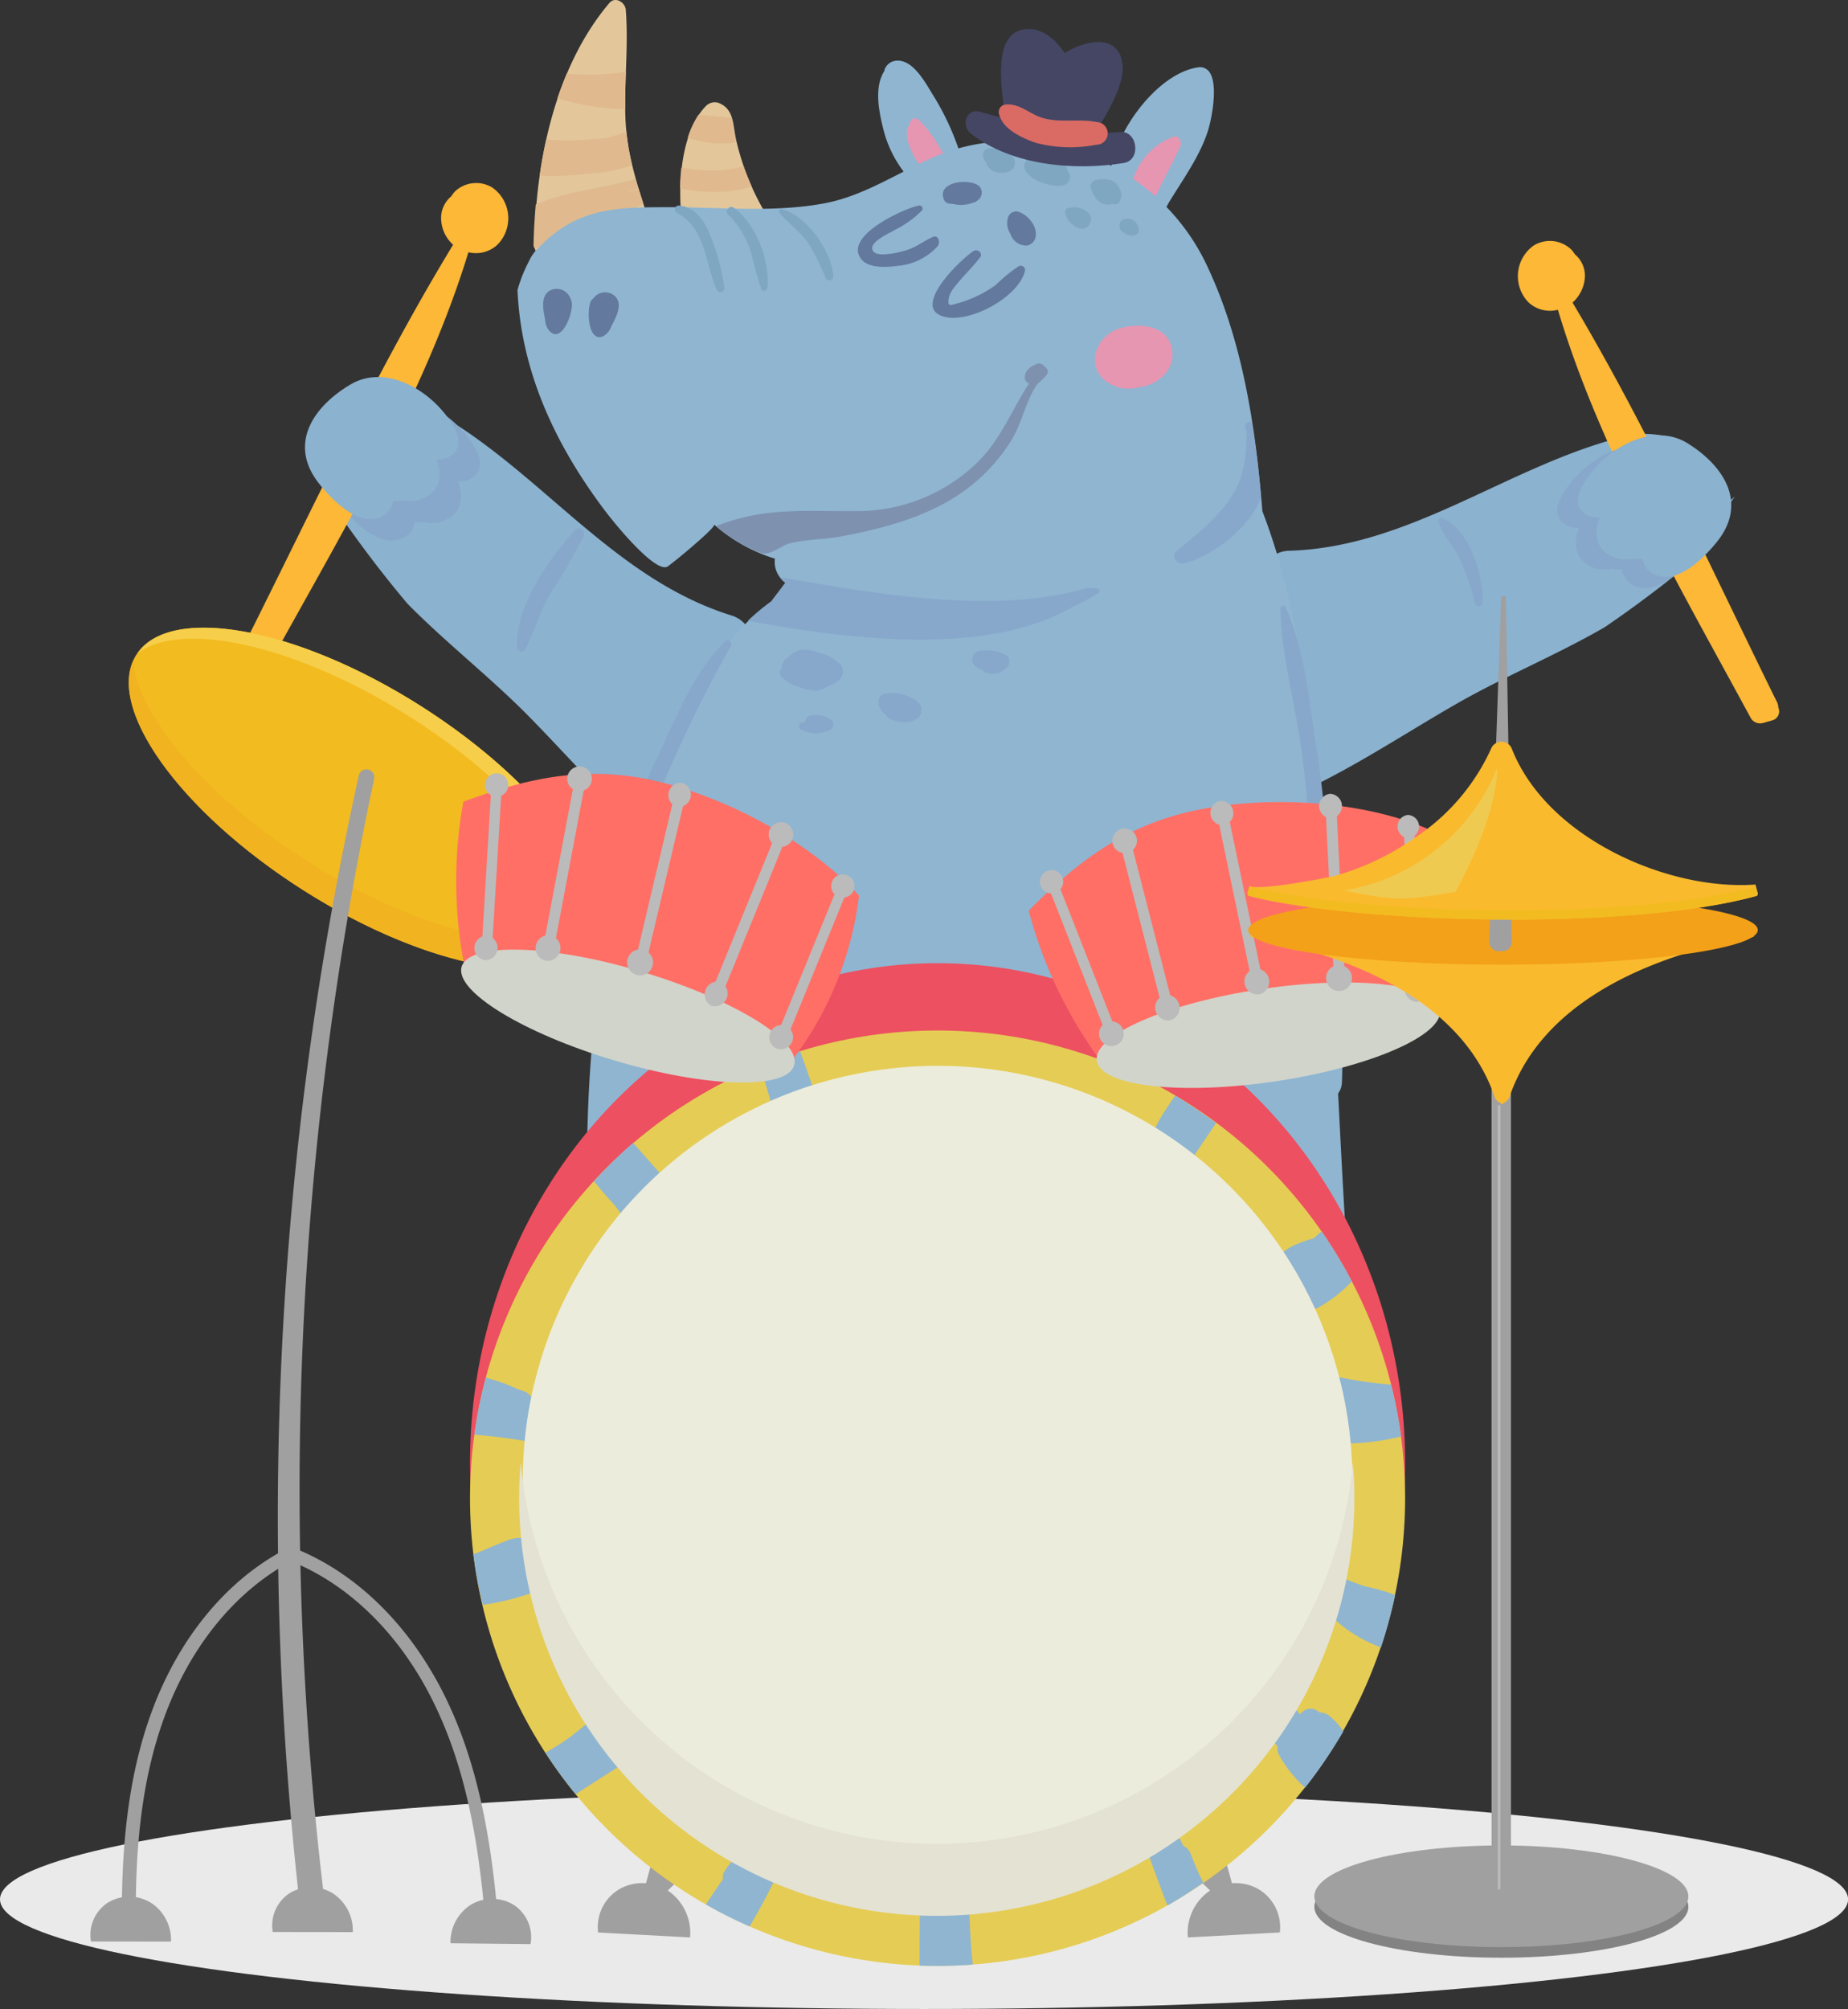 <svg xmlns="http://www.w3.org/2000/svg" viewBox="0 0 196.91 214"><rect x="0" y="0" width="196.91" height="214" fill="#333333" stroke="none"/><defs><style>.cls-1{isolation:isolate;}.cls-2{fill:#eaeaea;mix-blend-mode:multiply;}.cls-3{fill:#8bb2cf;}.cls-4{fill:#87a8cb;}.cls-5{fill:#e3c79b;}.cls-6{fill:#e0ba8e;}.cls-7{fill:#8fb5d1;}.cls-8{fill:#e696b1;}.cls-9{fill:#63799d;}.cls-10{fill:#80a7c2;}.cls-11{fill:#444664;}.cls-12{fill:#d96b64;}.cls-13{fill:#7e92af;}.cls-14{fill:#fcb836;}.cls-15{fill:#f2bb20;}.cls-16{fill:#f2b320;}.cls-17{fill:#f7ce49;}.cls-18{fill:#a0a0a0;}.cls-19{fill:#ed5060;}.cls-20{fill:#e5cc55;}.cls-21{fill:#ececdc;}.cls-22{fill:#e4e2d2;}.cls-23{fill:#ff6f66;}.cls-24{fill:#d1d4cb;}.cls-25{fill:#bbb;}.cls-26{fill:#838383;}.cls-27{fill:#faba2e;}.cls-28{fill:#f3a118;}.cls-29{fill:#efca51;}</style></defs><title>drum</title><g class="cls-1"><g id="Layer_2" data-name="Layer 2"><g id="Layer_2-2" data-name="Layer 2"><ellipse class="cls-2" cx="98.46" cy="202.32" rx="98.46" ry="11.68"></ellipse><path class="cls-3" d="M33.78,47.28c-.22-.55,1.61,2.65,1.78,2,.11-2.3,1.29-4.36,4.13-5.88A3,3,0,0,1,41,43a9.76,9.76,0,0,1,6.69,1.65C58.23,51.09,65.81,61.81,78,65.58a3.17,3.17,0,0,1,.9,5.57c-.46,6.61-.3,13.66-3.14,19.75-.86,1.84,1.88,5.79.41,4.6s-7.39-5.82-8.1-7.12l0-.07c-4.11-3.79-7.79-8-11.72-12-4.14-4.2-8.82-7.83-12.93-12a123.88,123.88,0,0,1-8.7-11.66C33.23,50.32,34.78,49.7,33.78,47.28Z"></path><path class="cls-4" d="M50.37,47.33c.54.86,1.15,2.05.49,3.05a2.34,2.34,0,0,1-2.06.88c.54,1.41.55,3-.95,3.93a3.39,3.39,0,0,1-2.56.41,3.05,3.05,0,0,1-1.09,0A2.33,2.33,0,0,1,42,57.56c-2.16.25-4.56-2.27-5.74-3.77-3.33-4.23-.57-8.22,3.37-10.55C43.36,41.05,48.12,43.78,50.37,47.33Z"></path><path class="cls-3" d="M184.79,53c.36-.47-2.27,2.11-2.24,1.42.51-2.25-.08-4.55-2.4-6.78a3.08,3.08,0,0,0-1.15-.68,9.78,9.78,0,0,0-6.89-.21C160.22,50,150,58.32,137.3,58.67a3.17,3.17,0,0,0-2.37,5.12c-1.33,6.5-3.39,13.24-2.29,19.87.33,2-3.37,5.07-1.63,4.32s8.68-3.62,9.71-4.68l.07,0c5-2.54,9.66-5.61,14.51-8.39,5.12-2.92,10.61-5.16,15.7-8.11a121.71,121.71,0,0,0,11.51-8.89C184.5,56,183.18,55,184.79,53Z"></path><path class="cls-5" d="M68.93,22.87c-1.14-3.51-2.2-6.75-2.3-10.6s.34-7.45.05-11.22c-.06-.8-1.12-1.47-1.75-.73-5.84,6.89-7.86,17-8,25.81,0,1.4,2.32,1.81,2.52.35l.06-.36a1.6,1.6,0,0,0,.9.1,41.21,41.21,0,0,1,8-.22A1.62,1.62,0,0,0,68.93,22.87Z"></path><path class="cls-6" d="M66.62,11.64c0-1.32,0-2.64.07-4a26.68,26.68,0,0,1-6.3.2q-.54,1.29-1,2.64A26.87,26.87,0,0,0,66.62,11.64Z"></path><path class="cls-6" d="M68.55,21.7c-.16-.51-.32-1-.47-1.5-.33.08-.67.15-1,.25,0,0,0,0,0-.05.28-.09.56-.17.83-.27A.46.46,0,0,0,68,20c-.1-.3-.19-.61-.27-.91a.38.38,0,0,0-.15,0c-3.49,1-7.15,1.24-10.49,2.69-.13,1.45-.21,2.89-.24,4.3a1,1,0,0,0,.06.3,7.62,7.62,0,0,0,1.91-.33C62.18,25.06,65.39,23.2,68.55,21.7Z"></path><path class="cls-6" d="M62.72,14.85a26.45,26.45,0,0,1-4.51,0c-.29,1.28-.52,2.58-.71,3.87a30.57,30.57,0,0,0,5.23-.22,14.53,14.53,0,0,0,4.62-.91A25.86,25.86,0,0,1,66.74,14c-.7.26-1.4.51-2.12.7Z"></path><path class="cls-5" d="M81.62,23.37a1.36,1.36,0,0,0-.17-.84,27.27,27.27,0,0,1-3-7.58c-.38-1.63-.19-3.35-1.91-4a1.32,1.32,0,0,0-1.32.34c-2.68,2.75-3,8.43-2.59,12a1.13,1.13,0,0,0,1.09,1.09,1.41,1.41,0,0,0,.93.86c2.26.67,5.87,1.89,7-.93A1.24,1.24,0,0,0,81.62,23.37Z"></path><path class="cls-7" d="M128.88,7.69a1.24,1.24,0,0,0-1.31-.5c-4.53.73-9.25,7.5-9.32,11.89a.9.9,0,0,0,.24.6,3.65,3.65,0,0,0,.1,3.17,1,1,0,0,0,1,.49l.12.07a1.56,1.56,0,0,0,.16.28,1,1,0,0,0,.87,1.59c2.14.17,3-2.3,3.82-3.73,1.44-2.37,3.13-4.67,4.05-7.32C129,13.2,129.89,9.15,128.88,7.69Z"></path><path class="cls-8" d="M125,14.57A7.11,7.11,0,0,0,120.42,21a.49.49,0,0,0,.26.47.7.7,0,0,0,1,.78,5.35,5.35,0,0,0,2-2.49c.72-1.37,1.41-2.76,2.08-4.15C126,15.07,125.6,14.36,125,14.57Z"></path><path class="cls-7" d="M102.58,17.28a27.81,27.81,0,0,0-3.07-7c-.82-1.3-2.12-3.89-3.92-3.82a1.44,1.44,0,0,0-1.35,1s0,.06,0,.09c-1.08,1.65-.63,4.15-.17,6a12.38,12.38,0,0,0,3.86,6.5,1.11,1.11,0,0,0,1.68-.19,1.33,1.33,0,0,0,2.24-1A1.43,1.43,0,0,0,102.58,17.28Z"></path><path class="cls-8" d="M101.11,17.56s-.08-.18-.1-.24a13.56,13.56,0,0,0-1-1.8,12.55,12.55,0,0,0-2.14-2.77.55.55,0,0,0-.91.49c-.58.6-.29,1.81,0,2.47a8,8,0,0,0,1.9,2.86.71.71,0,0,0,1.16-.42C100.4,18.62,101.36,18.19,101.11,17.56Z"></path><path class="cls-7" d="M142.58,116.48a2.16,2.16,0,0,0,.41-1.2c.4-11.7-1.91-24-3.18-35.62-1-8.89-2.18-17.08-5.3-25.21-.71-8.92-2.1-18.23-6-26.36a23,23,0,0,0-17.15-12.75A21.1,21.1,0,0,0,100,16.52c-4.07,1.68-7.77,4.32-12.16,5.14-5.39,1-10.93.42-16.36.41-5.6,0-9.85,0-13.91,4.14a4.83,4.83,0,0,0-1.24,1.68,15.88,15.88,0,0,0-1.19,3c.38,8.67,4,16.38,9.11,23.23,1.87,2.5,5.65,6.84,6.84,6.25.33-.16,5.26-4.21,5-4.49a17.62,17.62,0,0,0,6.48,3.63,2.66,2.66,0,0,0,.71,2.19,1.71,1.71,0,0,0,.45.4l-1.51,2c-3.59,2.53-6.55,6.48-8.82,10.55a16.37,16.37,0,0,0-3.27,6.82,43.73,43.73,0,0,0-2.32,6.19,2.54,2.54,0,0,0,0,1.52c-4.23,11.38-5.26,23.48-5.27,35.64a4.44,4.44,0,0,1,1.65-1.66c10-6,21.14-10.2,32.69-10.09,7.52-.53,15.76,1,21.57,2.36,9.2,2.19,21.3,7.07,23.66,16.69a13.25,13.25,0,0,1,1.42,1.38C143.15,127.79,142.87,122.14,142.58,116.48Z"></path><path class="cls-9" d="M60.79,31.82A1.55,1.55,0,0,0,58.51,31c-1,.68-.56,2.24-.41,3.19a1.83,1.83,0,0,0,.56,1.18C60,36.5,61.18,33,60.9,32.1A1.36,1.36,0,0,0,60.79,31.82Z"></path><path class="cls-9" d="M63.21,31.8a1.55,1.55,0,0,1,2.42-.15c.76.94-.1,2.31-.52,3.18a1.84,1.84,0,0,1-.87,1C62.6,36.49,62.49,32.85,63,32A2.11,2.11,0,0,1,63.21,31.8Z"></path><path class="cls-8" d="M124.81,36.87c-.67-2.3-3.53-2.47-5.48-1.9-2.27.66-3.61,3.44-1.84,5.34a4,4,0,0,0,3.85.94C123.58,41,125.46,39.13,124.81,36.87Z"></path><path class="cls-4" d="M115.43,62.74c-9.69,2.73-22.16.5-32-1.2a.7.7,0,0,0-.29,0l.09.12a1.69,1.69,0,0,0,.45.4l-1.51,2a21.77,21.77,0,0,0-2.48,2.07C89.79,68,105,70.06,114.24,64.67a25.85,25.85,0,0,0,2.65-1.4C117.77,62.72,116.49,62.45,115.43,62.74Z"></path><path class="cls-9" d="M99.42,25.23c-.94.41-1.75,1.07-2.73,1.39-.54.18-3,.84-3.59.21-.83-.95,1.73-2,2.23-2.33a11,11,0,0,0,2.89-2.06.33.33,0,0,0-.28-.55c-1.36.22-8.22,3.23-6.14,5.75.83,1,2.85.82,3.91.67a6.38,6.38,0,0,0,4.21-2.1C100.21,25.81,100,25,99.42,25.23Z"></path><path class="cls-9" d="M108.53,28.37a16.2,16.2,0,0,0-2.44,2,13.12,13.12,0,0,1-4.63,2.09c-.29.07-.39,0-.4-.25,0-1,.59-1.57,1.17-2.27.72-.87,1.55-1.64,2.22-2.55.3-.4-.28-.91-.68-.67-1.24.74-6.77,6-3.24,7,2.72.78,7.93-2,8.67-4.81A.46.46,0,0,0,108.53,28.37Z"></path><path class="cls-9" d="M109.84,23.54a2.66,2.66,0,0,0-1.39-1,.92.92,0,0,0-1.08.77,2.06,2.06,0,0,0,.28,1.58,1.8,1.8,0,0,0,1.72,1.27,1.15,1.15,0,0,0,1-1.05A2.19,2.19,0,0,0,109.84,23.54Z"></path><path class="cls-9" d="M104.3,19.8c-1-.82-4.41-.47-3.76,1.36a.73.73,0,0,0,.51.51,4.6,4.6,0,0,0,.52.06,3.54,3.54,0,0,0,2.18-.17h.07a.7.7,0,0,0,.28-.17A1,1,0,0,0,104.3,19.8Z"></path><path class="cls-10" d="M113.78,18.23c-.15-.87-1.26-1.24-2-1.46s-2-.49-2.46.34c-1,1.75,2.8,3,4,2.63A.94.94,0,0,0,113.78,18.23Z"></path><path class="cls-10" d="M114,22.16a.42.42,0,0,0-.51.43,1.2,1.2,0,0,0,.13.49c.42.93,1.77,1.84,2.44.87C116.87,22.76,115,21.77,114,22.16Z"></path><path class="cls-10" d="M119.23,20a1.39,1.39,0,0,0-1.14-.86,2.11,2.11,0,0,0-.35-.05c-.1,0-.19,0-.28,0l-.14,0-.61.1a.7.7,0,0,0-.48.85,3.18,3.18,0,0,0,.44.91,1.68,1.68,0,0,0,.87.77,1.58,1.58,0,0,0,1,0l.24.05a.59.59,0,0,0,.52-.3A1.4,1.4,0,0,0,119.23,20Z"></path><path class="cls-10" d="M119.75,23.34a.65.65,0,0,0-.46.61.82.82,0,0,0,.45.83,1.44,1.44,0,0,0,1.18.27.57.57,0,0,0,.43-.55A1.25,1.25,0,0,0,119.75,23.34Z"></path><path class="cls-10" d="M105.41,15.8a.68.68,0,0,0-.67.66,1.09,1.09,0,0,0,.35.84,1.39,1.39,0,0,0,.64.87c.76.44,2.41.35,2.42-.82S106.34,15.72,105.41,15.8Z"></path><path class="cls-10" d="M75.53,24.71c-.6-1.39-1.61-2.7-3.21-2.82a.42.42,0,0,0-.22.77c3.13,1.61,3,5.38,4.29,8.24.18.37.85.21.8-.21A23.41,23.41,0,0,0,75.53,24.71Z"></path><path class="cls-10" d="M78.18,22.12c-.45-.32-1,.37-.58.75A10,10,0,0,1,80.06,27a34.84,34.84,0,0,0,1.06,3.79c.16.35.65.14.67-.18C82,27.67,80.57,23.87,78.18,22.12Z"></path><path class="cls-10" d="M83.31,22.28a.25.25,0,0,0-.25.41c1,1.14,2.21,2,3.08,3.23A26.06,26.06,0,0,1,88,29.68a.43.43,0,0,0,.79-.21C88.63,26.76,86,23,83.31,22.28Z"></path><path class="cls-6" d="M79.23,17.72a12.89,12.89,0,0,1-3.51.42c-1,0-2.07-.16-3.12-.28-.08.75-.13,1.5-.14,2.22a16.92,16.92,0,0,0,4.56.34,10.4,10.4,0,0,0,3.07-.56C79.78,19.16,79.49,18.45,79.23,17.72Z"></path><path class="cls-6" d="M78.46,15.18A2,2,0,0,1,78.4,15c-.2-.85-.25-1.72-.49-2.46l-3.47-.33a9.61,9.61,0,0,0-1.16,2.46,12.39,12.39,0,0,0,1.5.41A10.74,10.74,0,0,0,78.46,15.18Z"></path><path class="cls-11" d="M119.34,14.06c-5.45.51-9.73-.7-14.91-2.15-1.49-.42-2.05,1.48-1,2.31,4.39,3.42,11,4,16.32,3.14C121.62,17.06,121.23,13.89,119.34,14.06Z"></path><path class="cls-11" d="M117.35,13.08c1-1.65,2.71-4.73,2.18-6.59a2.24,2.24,0,0,0-1.82-1.94c-.95-.29-2.89.22-4.27,1.1-1-1.56-2.64-2.87-4.46-2.5-3.17.65-2.26,6-2,8.58C110.27,13,113.92,14.13,117.35,13.08Z"></path><path class="cls-12" d="M116.84,13c-1.89-.38-3.86.11-5.73-.43-1.42-.42-2.49-1.61-4-1.43a.8.8,0,0,0-.64,1.07c.41,1.58,2.43,2.49,3.88,3a14.35,14.35,0,0,0,6.45.21A1.21,1.21,0,0,0,116.84,13Z"></path><path class="cls-13" d="M111.25,39a.64.64,0,0,0-.84-.21c-.42.18-.33.14-.44.24l-.08,0a.59.59,0,0,0-.18.17,1.22,1.22,0,0,0-.51,1.11.64.64,0,0,0,.45.53c-1.85,2.82-3,5.94-5.47,8.38a18.35,18.35,0,0,1-12.52,5.22c-5.73.07-10.08-.49-15.36,1.6a16.77,16.77,0,0,0,4.78,2.86c.89.35,2.23-.8,3-1,1.69-.45,3.63-.41,5.38-.73,7.61-1.4,14.15-3.66,18.27-10.21,1.14-1.82,1.56-4.19,2.71-5.91.28-.41,1.44-1.15,1.18-1.63A1.24,1.24,0,0,0,111.25,39Z"></path><path class="cls-4" d="M134.37,52.94c-.23-2.65-.53-5.33-1-8l-.07,0a.33.33,0,0,0-.4.1.44.44,0,0,0-.19.59l.11.35c0,2.35-.15,4.54-1.44,6.65-1.44,2.38-3.85,4.3-6,6.06-.65.54.05,1.49.76,1.32C129,59.36,133.27,56.21,134.37,52.94Z"></path><path class="cls-14" d="M189.48,75.35a1.16,1.16,0,0,0-.12-.53c-7-14.18-13.7-29-21.8-42.59a3.94,3.94,0,0,0,1.32-2.87,3,3,0,0,0-1.07-2.27,3.5,3.5,0,0,0-.37-.49,3.29,3.29,0,0,0-4-.46,4,4,0,0,0-.56,6.08A3.37,3.37,0,0,0,166,33c4.47,15,13.14,29.79,20.55,43.49a1.16,1.16,0,0,0,1.28.53l1-.28A1,1,0,0,0,189.48,75.35Z"></path><path class="cls-4" d="M166.72,52.33c-.56.85-1.17,2-.53,3a2.38,2.38,0,0,0,2.06.9c-.55,1.41-.57,2.95.92,3.93a3.33,3.33,0,0,0,2.55.43,2.85,2.85,0,0,0,1.09,0A2.33,2.33,0,0,0,175,62.62c2.16.27,4.58-2.23,5.77-3.73,3.36-4.19.64-8.2-3.29-10.57C173.77,46.1,169,48.79,166.72,52.33Z"></path><path class="cls-14" d="M26,69a1.13,1.13,0,0,1,.12-.52c7.1-14.13,13.94-28.9,22.16-42.41A3.86,3.86,0,0,1,47,23.16a3,3,0,0,1,1.09-2.25,3.59,3.59,0,0,1,.37-.5,3.3,3.3,0,0,1,4-.43A4,4,0,0,1,53,26.07a3.37,3.37,0,0,1-3.09.8c-4.58,15-13.37,29.68-20.9,43.32a1.16,1.16,0,0,1-1.29.52l-1-.29A1,1,0,0,1,26,69Z"></path><path class="cls-3" d="M48.07,45c.55.86,1.15,2.05.5,3.05a2.38,2.38,0,0,1-2.06.88c.53,1.41.54,3-.95,3.92A3.35,3.35,0,0,1,43,53.3a2.85,2.85,0,0,1-1.09.05,2.34,2.34,0,0,1-2.19,1.92c-2.15.25-4.55-2.27-5.74-3.78-3.32-4.22-.57-8.21,3.38-10.54C41.07,38.76,45.82,41.49,48.07,45Z"></path><path class="cls-3" d="M168.92,51.23c-.55.85-1.17,2-.53,3a2.38,2.38,0,0,0,2.06.9c-.55,1.4-.57,2.95.92,3.93a3.33,3.33,0,0,0,2.55.43,2.85,2.85,0,0,0,1.09,0,2.33,2.33,0,0,0,2.17,1.94c2.16.27,4.58-2.23,5.78-3.73,3.35-4.19.63-8.2-3.29-10.57C176,45,171.2,47.69,168.92,51.23Z"></path><path class="cls-4" d="M77.27,68.31c-3.27,3.21-5.19,8-7.11,12.12-1.76,3.73-3.45,7.64-3.89,11.77-.06.57.79.62,1,.13A144.09,144.09,0,0,1,77.89,68.79.4.4,0,0,0,77.27,68.31Z"></path><path class="cls-4" d="M140.18,79.2c-.68-4.86-1.22-10-3.19-14.52-.12-.29-.57-.13-.56.15.11,4.93,1.5,9.81,2.19,14.69.78,5.54,1,11.13,1.86,16.66.08.58,1,.4,1-.13A94.21,94.21,0,0,0,140.18,79.2Z"></path><path class="cls-4" d="M89.62,70.87a4.17,4.17,0,0,0-2.36-1.31c-1-.51-2.51-.54-3.2.42l-.16.08a1.29,1.29,0,0,0-.59,1.09.71.71,0,0,0,0,1,4.67,4.67,0,0,0,1.94,1.06,4.28,4.28,0,0,0,1.73.35,1.83,1.83,0,0,0,1.15-.43,3.9,3.9,0,0,0,.73-.31C89.63,72.41,90.13,71.7,89.62,70.87Z"></path><path class="cls-4" d="M98.16,75.42c-.16-.73-1-1.11-1.62-1.34a4.35,4.35,0,0,0-2.26-.18c-.68.1-.8.92-.57,1.42a2,2,0,0,0,.67.82.8.8,0,0,0,.28.32,3.23,3.23,0,0,0,2.19.43C97.57,76.77,98.35,76.27,98.16,75.42Z"></path><path class="cls-4" d="M88.59,76.7a2.59,2.59,0,0,0-2-.51.79.79,0,0,0-.82.78l-.13,0c-.42-.15-.72.54-.31.73a3.71,3.71,0,0,0,1.41.42,4.92,4.92,0,0,0,1.52-.28A.67.67,0,0,0,88.59,76.7Z"></path><path class="cls-4" d="M107.15,69.76a4.53,4.53,0,0,0-2.87-.42.93.93,0,0,0-.68.79,1,1,0,0,0,.45.94,1.25,1.25,0,0,0,.55.25,1.24,1.24,0,0,0,.38.31,2,2,0,0,0,2.17-.42A.85.85,0,0,0,107.15,69.76Z"></path><path class="cls-4" d="M153.6,55.17c-.2-.08-.39.15-.34.34.4,1.37,1.48,2.53,2.15,3.78a25.29,25.29,0,0,1,1.77,5,.41.41,0,0,0,.8-.1C158.08,61.27,156.55,56.3,153.6,55.17Z"></path><path class="cls-4" d="M61.26,56.46c-2.81,3.16-6.32,8.05-6.18,12.46,0,.44.68.69.9.24,1-2,1.58-4.1,2.7-6a63.78,63.78,0,0,0,3.5-6C62.42,56.61,61.74,55.92,61.26,56.46Z"></path><path class="cls-15" d="M62.67,100.3c-3.45,5.42-17,3-30.31-5.45S11.08,75.17,14.52,69.75s17-3,30.31,5.45S66.11,94.87,62.67,100.3Z"></path><path class="cls-16" d="M63.06,97.19c-3.45,5.43-17,3-30.31-5.45C22.06,85,14.81,76.37,14.16,70.45c-2.41,5.64,5.45,16.31,18.2,24.4,13.29,8.43,26.86,10.87,30.31,5.45a5.8,5.8,0,0,0,.74-3.8A4.47,4.47,0,0,1,63.06,97.19Z"></path><path class="cls-17" d="M44.83,75.2c-13.14-8.34-26.52-10.81-30.16-5.63,4.79-3.53,17-.83,29,6.79C57,84.8,65,96,61.5,101.46c0,.07-.1.11-.14.18a5.06,5.06,0,0,0,1.31-1.34C66.11,94.87,58.12,83.63,44.83,75.2Z"></path><path class="cls-18" d="M39.86,83a364,364,0,0,0-5.19,120.26,1.34,1.34,0,1,1-2.65.33A366,366,0,0,1,38.23,82.61a.83.83,0,0,1,1.63.35Z"></path><path class="cls-18" d="M37.59,205.81a4.71,4.71,0,0,0-2.1-4.11,4.41,4.41,0,0,0-4.59-.06,4.11,4.11,0,0,0-1.84,4.16Z"></path><path class="cls-18" d="M18.22,206.82a4.71,4.71,0,0,0-2.1-4.11,4.41,4.41,0,0,0-4.59-.06,4.11,4.11,0,0,0-1.84,4.16Z"></path><path class="cls-18" d="M13.7,205.35a.7.7,0,0,1-.71-.7c-.08-9,.91-16.07,3.11-22.14,2.82-7.77,7.78-13.92,14-17.31a.71.71,0,1,1,.69,1.24c-5.88,3.23-10.61,9.11-13.31,16.56-2.14,5.9-3.1,12.78-3,21.64A.71.71,0,0,1,13.7,205.35Z"></path><path class="cls-18" d="M48,207a4.72,4.72,0,0,1,2.15-4.09,4.41,4.41,0,0,1,4.59,0,4.11,4.11,0,0,1,1.79,4.18Z"></path><path class="cls-18" d="M52.23,203.34a.7.7,0,0,1-.7-.64c-.84-8.82-2.51-15.55-5.26-21.21-3.46-7.12-8.77-12.48-15-15.08a.71.71,0,1,1,.55-1.31c6.5,2.74,12.06,8.34,15.68,15.78,2.82,5.8,4.53,12.7,5.39,21.69A.7.7,0,0,1,52.23,203.34Z"></path><path class="cls-18" d="M68.37,202.48a91.41,91.41,0,0,1,2.68-9.16c2.18,1.31,4,2,6.21,3.28a33.88,33.88,0,0,0-7.72,6.49A.68.68,0,0,1,68.37,202.48Z"></path><path class="cls-18" d="M73.53,206.38a5.46,5.46,0,0,0-2.18-4.86,5,5,0,0,0-5.26-.34,4.69,4.69,0,0,0-2.36,4.67Z"></path><path class="cls-18" d="M131.73,202.48a94.18,94.18,0,0,0-2.69-9.16c-2.17,1.31-4,2-6.21,3.28a33.88,33.88,0,0,1,7.72,6.49A.68.68,0,0,0,131.73,202.48Z"></path><path class="cls-18" d="M126.57,206.38a5.43,5.43,0,0,1,2.17-4.86,5,5,0,0,1,5.26-.34,4.72,4.72,0,0,1,2.37,4.67Z"></path><ellipse class="cls-19" cx="99.9" cy="155.83" rx="49.82" ry="53.23"></ellipse><circle class="cls-20" cx="99.9" cy="159.59" r="49.82"></circle><path class="cls-7" d="M137.06,137.6l.33-.2a1.39,1.39,0,0,0,1.17,1.32,1.43,1.43,0,0,0,1.84.6,14.44,14.44,0,0,0,3.64-2.83,51.68,51.68,0,0,0-3.22-5.33l-.85.76a12.05,12.05,0,0,0-1.77.6,4.81,4.81,0,0,0-3.1,4A1.3,1.3,0,0,0,137.06,137.6Z"></path><path class="cls-7" d="M148.23,147.49a41.67,41.67,0,0,1-5.2-.72c-1.37-.29-1.92,1.8-.55,2.1l.3.06a1.18,1.18,0,0,0-.06.53l-.25,0a1.33,1.33,0,0,0-.31,2.6c.21.07.43.11.65.16a1.31,1.31,0,0,0,1.33,1.53,26.51,26.51,0,0,0,5.15-.73A51.17,51.17,0,0,0,148.23,147.49Z"></path><path class="cls-7" d="M124.21,118.22a12.92,12.92,0,0,0-1.69,3.41c-.29.84.62,1.48,1.35,1.38a1.12,1.12,0,0,0,1,.55,1.33,1.33,0,0,0,2.12-.11l2.59-3.83c-1.4-1-2.91-2.05-4.37-2.92C124.89,117.2,124.53,117.7,124.21,118.22Z"></path><path class="cls-7" d="M141.65,182.78a1.66,1.66,0,0,0-1.06-.36,1.29,1.29,0,0,0-1.77-.1,1.34,1.34,0,0,0-.33.3l-.33-.45a1.17,1.17,0,0,0-1.78-.23c-1.13-.7-2.4.9-1.76,2a17.85,17.85,0,0,0,1.52,2.1,1.39,1.39,0,0,0,.14.89,13.59,13.59,0,0,0,2.78,3.5,51.68,51.68,0,0,0,4.08-6A7.36,7.36,0,0,0,141.65,182.78Z"></path><path class="cls-7" d="M145.51,169c-.7-.23-1.39-.48-2.08-.76a.32.32,0,0,0-.09,0c-.24-.11-.49-.21-.73-.33-1.43-.72-2.65,1.45-1.22,2.17l.45.21a1.76,1.76,0,0,0-.18.69,1.31,1.31,0,0,0,.3,1.28,14.7,14.7,0,0,0,5.19,3.22,52.74,52.74,0,0,0,1.51-5.58A19.65,19.65,0,0,0,145.51,169Z"></path><path class="cls-7" d="M127.71,199.52c-.31-.7-.58-1.41-.87-2.11a1.42,1.42,0,0,0-.75-.77l-.54-1.11c-.49-1-2-.67-2.37.16a1,1,0,0,0-1,1.29c.7,2,1.45,4,2.21,6,2-1.13,3.14-2,3.83-2.41C128.08,200.21,127.87,199.88,127.71,199.52Z"></path><path class="cls-7" d="M81,113.52l1.89,6.39a1.19,1.19,0,0,0,2.29-.09l0,.1c.47,1.35,2.82,1.19,2.64-.4l-.12-1a1.35,1.35,0,0,0-.46-.89c-.66-1.9-1.31-3.79-2-5.68C83.82,112.42,82.37,112.94,81,113.52Z"></path><path class="cls-7" d="M58.56,154a1.28,1.28,0,0,0,.95-2.35c-.38-.24-.79-.42-1.18-.64a1.51,1.51,0,0,0-.57-1.54c-.42-.29-.85-.56-1.28-.81a1.36,1.36,0,0,0-.53-.42l-.76-.25a18.48,18.48,0,0,0-3.43-1.23,50.8,50.8,0,0,0-1.22,6.06A62.54,62.54,0,0,1,58.56,154Z"></path><path class="cls-7" d="M63.27,125.85l.27.27c.6.75,1.22,1.47,1.87,2.17l3.79,4.88A1.12,1.12,0,0,0,71.12,132l0,0-.87-1.18a1.29,1.29,0,0,0,0-1.44c-.15-.26-.29-.54-.44-.8.36.39.71.79,1.07,1.17,1.21,1.27,2.9-.61,1.85-1.9-1.7-2.08-3.48-4.1-5.28-6.11A52,52,0,0,0,63.27,125.85Z"></path><path class="cls-7" d="M103.27,200.92a1.32,1.32,0,0,0-2.4-.7,1.42,1.42,0,0,0-1.27-.83.93.93,0,0,0-1.47.73c-.13,3.09-.15,6.17-.15,9.26a50.43,50.43,0,0,0,5.67-.11A74.93,74.93,0,0,1,103.27,200.92Z"></path><path class="cls-7" d="M83.81,197.49c.54-1.28-1.21-2.36-1.89-1.27a1.23,1.23,0,0,0-1.9-.11c-.3.38-.57.79-.87,1.19a6.27,6.27,0,0,0-2,2.13,1.16,1.16,0,0,0-.12.76c-.63.88-1.22,1.78-1.82,2.67a48.36,48.36,0,0,0,4.66,2.35A68.46,68.46,0,0,0,83.81,197.49Z"></path><path class="cls-7" d="M67.21,185.53c1-.63,2.24-1.17,2.6-2.34a.79.79,0,0,0-.55-.94c-1.34-.27-2.53.8-3.57,1.53a1.07,1.07,0,0,0-1.35-1.2c-1.45.48-2.5,1.69-3.74,2.56a28,28,0,0,1-2.49,1.56,50.94,50.94,0,0,0,3.23,4.42c.95-.63-.21.13,5.69-3.65A1.2,1.2,0,0,0,67.21,185.53Z"></path><path class="cls-7" d="M60.78,167.76a1.29,1.29,0,0,0-.69-2.37l-2.18.15a.92.92,0,0,0-.37-.9,3.28,3.28,0,0,0-3.6-.49c-1.24.44-2.34,1-3.5,1.41a47.71,47.71,0,0,0,1,5.39A25.67,25.67,0,0,0,60.78,167.76Z"></path><circle class="cls-21" cx="99.9" cy="157.73" r="44.2"></circle><path class="cls-22" d="M99.82,196.41a44.5,44.5,0,0,1-44.34-40.66,44.5,44.5,0,1,0,88.67,0A44.5,44.5,0,0,1,99.82,196.41Z"></path><path class="cls-23" d="M152.84,107.89a35.77,35.77,0,0,0-.79-19.63c-7.08-3-16.84-3.51-24.37-2S115,91.56,109.61,97a47.33,47.33,0,0,0,8.49,17.1C129.81,111.9,141.14,110.11,152.84,107.89Z"></path><ellipse class="cls-24" cx="135.16" cy="110.27" rx="18.49" ry="4.97" transform="translate(-14.74 21.06) rotate(-8.45)"></ellipse><path class="cls-25" d="M129.93,85.33a1.31,1.31,0,0,0,.53,2.56A1.31,1.31,0,0,0,129.93,85.33Z"></path><path class="cls-25" d="M133.64,103.21a1.38,1.38,0,0,0,.56,2.7A1.38,1.38,0,0,0,133.64,103.21Z"></path><rect class="cls-25" x="131.6" y="86.44" width="1.16" height="18.93" transform="translate(-16.75 28.9) rotate(-11.74)"></rect><path class="cls-25" d="M119.51,88.29a1.31,1.31,0,0,0,.65,2.54A1.31,1.31,0,0,0,119.51,88.29Z"></path><path class="cls-25" d="M124.05,106a1.38,1.38,0,0,0,.68,2.67A1.38,1.38,0,0,0,124.05,106Z"></path><rect class="cls-25" x="121.66" y="89.29" width="1.16" height="18.93" transform="translate(-20.69 33.44) rotate(-14.37)"></rect><path class="cls-25" d="M141.71,84.56a1.31,1.31,0,0,0,.13,2.61A1.31,1.31,0,0,0,141.71,84.56Z"></path><path class="cls-25" d="M142.61,102.8a1.38,1.38,0,0,0,.13,2.76A1.38,1.38,0,0,0,142.61,102.8Z"></path><rect class="cls-25" x="141.71" y="85.89" width="1.16" height="18.93" transform="translate(-4.54 7.15) rotate(-2.83)"></rect><path class="cls-25" d="M150,86.81a1.24,1.24,0,0,0,.12,2.47A1.24,1.24,0,0,0,150,86.81Z"></path><path class="cls-25" d="M150.85,104.11a1.31,1.31,0,0,0,.13,2.61A1.31,1.31,0,0,0,150.85,104.11Z"></path><rect class="cls-25" x="150" y="88.07" width="1.1" height="17.95" transform="translate(-4.6 7.54) rotate(-2.83)"></rect><path class="cls-25" d="M111.59,92.77a1.24,1.24,0,0,0,.91,2.31A1.24,1.24,0,0,0,111.59,92.77Z"></path><path class="cls-25" d="M117.92,108.9a1.31,1.31,0,0,0,1,2.43A1.31,1.31,0,0,0,117.92,108.9Z"></path><rect class="cls-25" x="114.83" y="93.32" width="1.1" height="17.95" transform="translate(-29.4 49.23) rotate(-21.43)"></rect><path class="cls-23" d="M83.94,113.54a36.07,36.07,0,0,0,7.59-18.13c-5.16-5.69-13.78-10.3-21.24-12.12s-13.73-.56-20.92,2.11a47.35,47.35,0,0,0,.45,19.08C61.37,107.42,72.39,110.59,83.94,113.54Z"></path><path class="cls-24" d="M84.62,113.48c-.78,2.63-9.35,2.4-19.13-.51s-17.09-7.41-16.3-10,9.35-2.4,19.13.52S85.41,110.85,84.62,113.48Z"></path><path class="cls-25" d="M72.72,83.4a1.31,1.31,0,0,0-.6,2.54A1.31,1.31,0,0,0,72.72,83.4Z"></path><path class="cls-25" d="M68.52,101.17a1.38,1.38,0,0,0-.63,2.69A1.38,1.38,0,0,0,68.52,101.17Z"></path><rect class="cls-25" x="60.82" y="93.35" width="18.93" height="1.16" transform="translate(-37.29 140.74) rotate(-76.71)"></rect><path class="cls-25" d="M62,81.67a1.31,1.31,0,0,0-.49,2.58A1.31,1.31,0,0,0,62,81.67Z"></path><path class="cls-25" d="M58.65,99.63a1.38,1.38,0,0,0-.51,2.71A1.38,1.38,0,0,0,58.65,99.63Z"></path><rect class="cls-25" x="50.62" y="91.73" width="18.93" height="1.16" transform="translate(-41.75 134.28) rotate(-79.34)"></rect><path class="cls-25" d="M83.72,87.68a1.31,1.31,0,0,0-1,2.43A1.31,1.31,0,0,0,83.72,87.68Z"></path><path class="cls-25" d="M76.81,104.6a1.38,1.38,0,0,0-1,2.55A1.38,1.38,0,0,0,76.81,104.6Z"></path><rect class="cls-25" x="70.22" y="97.13" width="18.93" height="1.16" transform="translate(-40.9 134.57) rotate(-67.8)"></rect><path class="cls-25" d="M90.28,93.23a1.24,1.24,0,0,0-.94,2.3A1.24,1.24,0,0,0,90.28,93.23Z"></path><path class="cls-25" d="M83.74,109.27a1.31,1.31,0,0,0-1,2.42A1.31,1.31,0,0,0,83.74,109.27Z"></path><rect class="cls-25" x="77.48" y="102.19" width="17.95" height="1.1" transform="translate(-41.34 143.95) rotate(-67.79)"></rect><path class="cls-25" d="M53,82.38a1.24,1.24,0,0,0-.16,2.48A1.24,1.24,0,0,0,53,82.38Z"></path><path class="cls-25" d="M51.87,99.67a1.31,1.31,0,0,0-.17,2.61A1.31,1.31,0,0,0,51.87,99.67Z"></path><rect class="cls-25" x="43.39" y="92.07" width="17.95" height="1.1" transform="matrix(0.06, -1, 1, 0.06, -43.36, 139.06)"></rect><path class="cls-26" d="M179.9,203.12c0,3-8.92,5.42-19.93,5.42s-19.92-2.43-19.92-5.42,8.92-5.41,19.92-5.41S179.9,200.13,179.9,203.12Z"></path><path class="cls-18" d="M160.2,204h-.45a.82.82,0,0,1-.82-.81V112.06H161v91.15A.82.82,0,0,1,160.2,204Z"></path><path class="cls-18" d="M179.9,202c0,3-8.92,5.41-19.93,5.41S140.05,205,140.05,202s8.92-5.42,19.92-5.42S179.9,199.05,179.9,202Z"></path><path class="cls-27" d="M187,99.2H133.24c0,.49.1.11,0,.59,9.77,1.8,22.31,6.33,26,17a1.13,1.13,0,0,0,.7.73v.07l.11,0,.1,0v-.07a1.15,1.15,0,0,0,.71-.73c3.7-10.72,16.23-15.25,26-17C186.88,99.31,187,99.69,187,99.2Z"></path><path class="cls-28" d="M187.3,99.07c0,2-12.16,3.69-27.17,3.69S133,101.11,133,99.07s12.16-3.68,27.16-3.68S187.3,97,187.3,99.07Z"></path><path class="cls-18" d="M160,101.32h-.32a1,1,0,0,1-1-1l1.28-36.79h.49l.64,36.79A1,1,0,0,1,160,101.32Z"></path><path class="cls-27" d="M187.08,94.22c-9.39.7-22.3-5-26-14.49a1.19,1.19,0,0,0-2.19,0,22.45,22.45,0,0,1-8,9.42,27.84,27.84,0,0,1-8.59,4.13c-.77.22-9.08,1.8-9.17,1,.05.43-.46,1.07,0,1.17,11.91,3,40.6,3.68,54,0C187.55,95.28,187,94.65,187.08,94.22Z"></path><path class="cls-15" d="M133.12,94.44c-.08.4-.39.86,0,1,11.91,3,40.6,3.68,54,0,.35-.09.05-.55,0-1C173.64,98.11,145,97.47,133.12,94.44Z"></path><path class="cls-29" d="M155.09,95c-5.63.93-6.27,1-11.87-.15a21.25,21.25,0,0,0,16.32-13.09C159.48,86,157,91.49,155.09,95Z"></path><rect class="cls-25" x="159.59" y="117.72" width="0.28" height="83.55"></rect></g></g></g></svg>